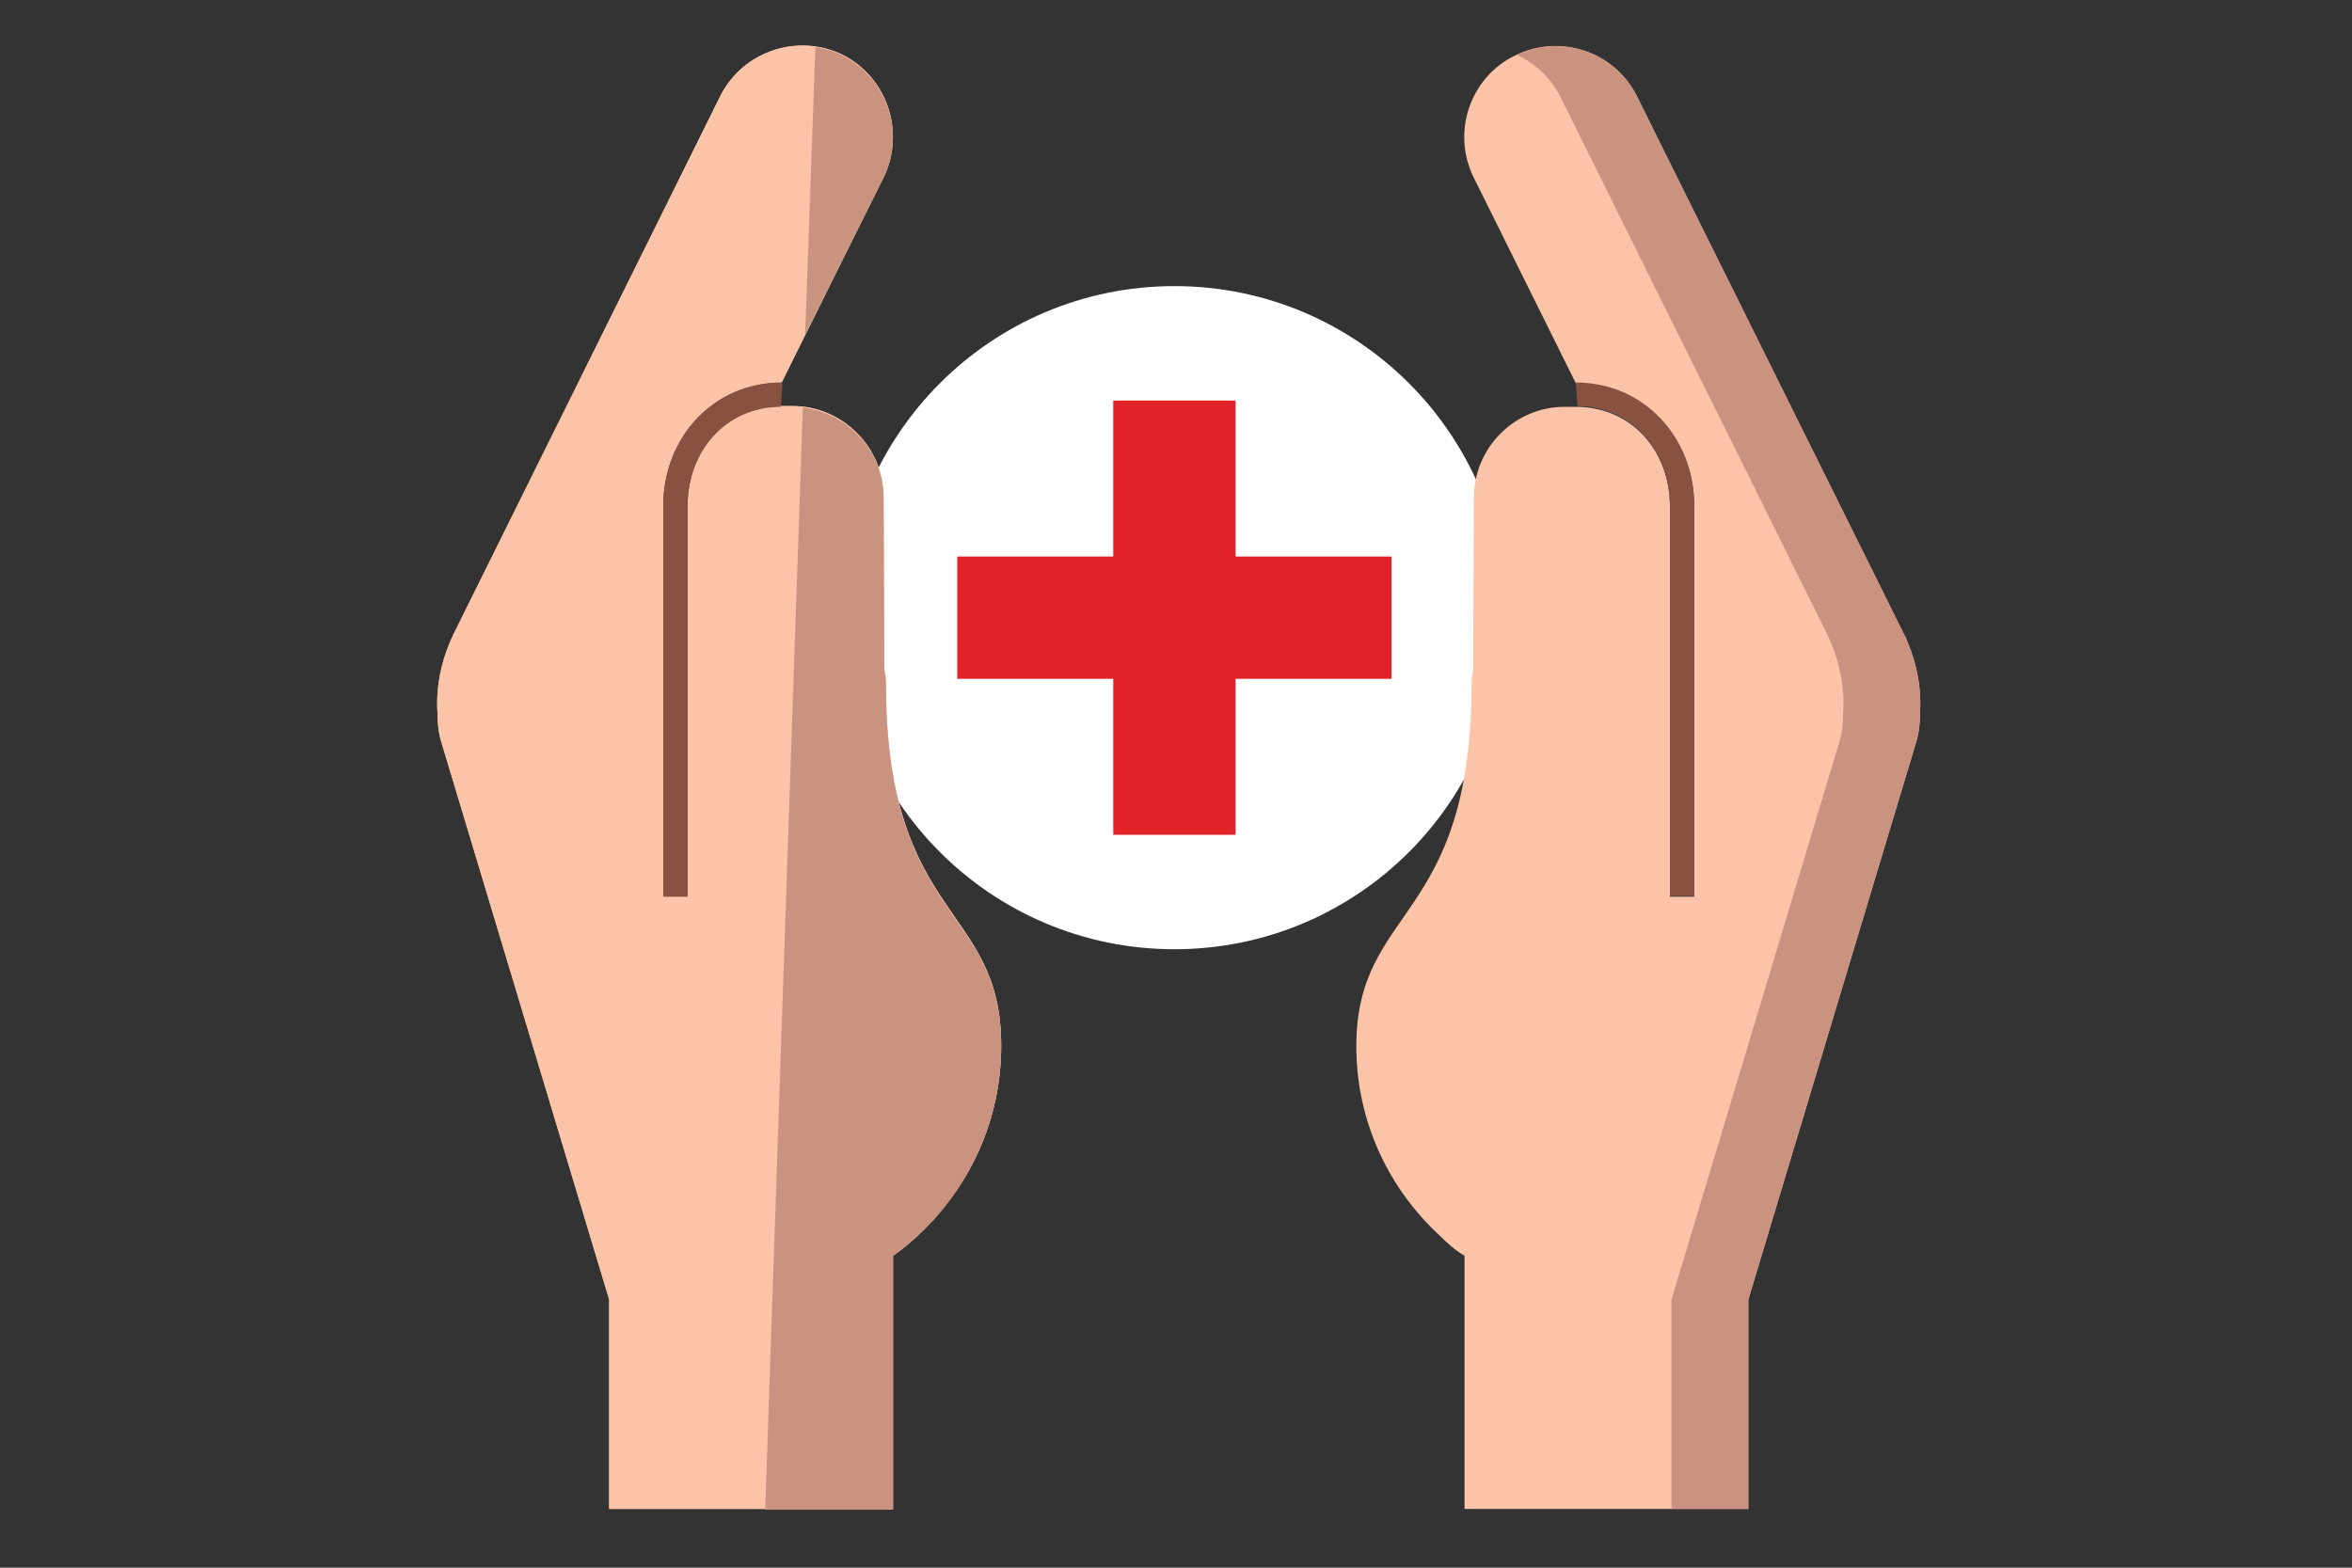 <?xml version="1.0" encoding="utf-8"?>
<!-- Generator: Adobe Illustrator 19.2.1, SVG Export Plug-In . SVG Version: 6.00 Build 0)  -->
<svg version="1.1" id="Layer_3" xmlns="http://www.w3.org/2000/svg" xmlns:xlink="http://www.w3.org/1999/xlink" x="0px" y="0px"
	 viewBox="0 0 300 200" style="enable-background:new 0 0 300 200;" xml:space="preserve">
<rect x="0" y="0" width="300" height="200" fill="#333333" stroke="none"/>
<style type="text/css">
	.st0{fill:#FFFFFF;}
	.st1{fill:#E12228;}
	.st2{fill:#FBC4A9;}
	.st3{fill:#885241;}
	.st4{fill:#C99380;}
	.st5{fill:none;}
</style>
<g>
	<circle class="st0" cx="149.8" cy="78.8" r="42.3"/>
	<polygon id="XMLID_119_" class="st1" points="157.6,71 177.5,71 177.5,86.6 157.6,86.6 157.6,106.5 142,106.5 142,86.6 122.1,86.6 
		122.1,71 142,71 142,51.1 157.6,51.1 	"/>
</g>
<g>
	<g>
		<path class="st2" d="M243.3,81.9c-0.1-0.3-0.2-0.6-0.4-0.9l-34.1-68.7c-2.8-5.7-9.8-8.1-15.6-5.2c-5.7,2.8-8.1,9.8-5.2,15.6
			l13,26.2l0,0c8.7,0,15.1,7,15.1,15.7v49.8H213V64.6c0-7-4.8-12.6-11.8-12.7h-1.6c-6.4,0-11.6,5.2-11.6,11.6l-0.1,22
			c-0.1,0.5-0.2,1.1-0.2,1.7c0,30.6-14.7,28.3-14.7,46.3c0,9.5,4.1,18.1,10.6,24.1c1,1,2,1.9,3.2,2.6v32.3H223v-26.7l21.4-71.1
			c0.4-1.3,0.5-2.5,0.5-3.8C245.1,87.8,244.5,84.7,243.3,81.9z"/>
		<path class="st3" d="M213,64.5v49.8h3.1V64.5c0-8.7-6.4-15.7-15.1-15.7l0,0l0.2,3h0.1C208.2,51.9,213,57.6,213,64.5z"/>
	</g>
	<path class="st4" d="M243.3,81.9c-0.1-0.3-0.2-0.6-0.4-0.9l-34.1-68.7c-2.8-5.6-9.6-8-15.3-5.3c2.3,1.1,4.3,2.9,5.5,5.3L233.1,81
		c0.1,0.3,0.3,0.6,0.4,0.9c1.2,2.8,1.8,5.9,1.6,9c0,1.2-0.1,2.5-0.5,3.8l-21.4,71.1v26.7h9.8v-26.7l21.4-71.1
		c0.4-1.3,0.5-2.5,0.5-3.8C245.1,87.8,244.5,84.7,243.3,81.9z"/>
</g>
<g>
	<g>
		<path class="st2" d="M127.7,133.4c0-18.1-14.7-15.8-14.7-46.3c0-0.6-0.1-1.2-0.2-1.7l-0.1-22c0-6.4-5.3-11.6-11.6-11.6h-1.6
			c-6.9,0.1-11.8,5.7-11.8,12.7v49.8h-3.1V64.5c0-8.7,6.4-15.7,15.1-15.7l0,0l13-26.2c2.8-5.7,0.5-12.7-5.2-15.6
			c-5.7-2.8-12.7-0.5-15.6,5.2L57.8,81c-0.1,0.3-0.3,0.6-0.4,0.9c-1.2,2.8-1.8,5.9-1.6,9c0,1.2,0.1,2.5,0.5,3.8l21.4,71.1v26.7h36.2
			v-32.3c1.2-0.8,2.2-1.7,3.2-2.6C123.6,151.5,127.7,143,127.7,133.4z"/>
		<path class="st2" d="M127.7,133.4c0-18.1-14.7-15.8-14.7-46.3c0-0.6-0.1-1.2-0.2-1.7l-0.1-22c0-6.4-5.3-11.6-11.6-11.6h-1.6
			c-6.9,0.1-11.8,5.7-11.8,12.7v49.8h-3.1V64.5c0-8.7,6.4-15.7,15.1-15.7l0,0l13-26.2c2.8-5.7,0.5-12.7-5.2-15.6
			c-5.7-2.8-12.7-0.5-15.6,5.2L57.8,81c-0.1,0.3-0.3,0.6-0.4,0.9c-1.2,2.8-1.8,5.9-1.6,9c0,1.2,0.1,2.5,0.5,3.8l21.4,71.1v26.7h36.2
			v-32.3c1.2-0.8,2.2-1.7,3.2-2.6C123.6,151.5,127.7,143,127.7,133.4z"/>
		<path class="st3" d="M84.6,64.6v49.8h3.1V64.6c0-7,4.8-12.6,11.8-12.7h0.1l0.2-3l0,0C91,48.9,84.6,55.9,84.6,64.6z"/>
	</g>
	<g>
		<path class="st5" d="M99.5,51.8L99.5,51.8h1.5c0.5,0,0.9,0,1.4,0.1l0.3-9.2l-3,6.1L99.5,51.8z M100.8,49.2
			C100.8,49.2,100.7,49.2,100.8,49.2C100.7,49.2,100.8,49.2,100.8,49.2z"/>
		<path class="st3" d="M99.7,48.8L99.7,48.8c-8.7,0-15.1,7-15.1,15.7v49.8h3.1V64.5c0-7,4.8-12.6,11.8-12.7h0.1L99.7,48.8z"/>
		<path class="st4" d="M112.7,22.7c2.8-5.7,0.5-12.7-5.2-15.6c-1.1-0.6-2.3-0.9-3.5-1.1l-1.3,36.7L112.7,22.7z"/>
		<path class="st4" d="M113.9,160.2c1.2-0.8,2.2-1.7,3.2-2.6c6.5-6,10.6-14.6,10.6-24.1c0-18.1-14.7-15.8-14.7-46.3
			c0-0.6-0.1-1.2-0.2-1.7l-0.1-22c0-5.9-4.5-10.8-10.3-11.5l-4.8,140.6h16.3C113.9,192.6,113.9,160.2,113.9,160.2z"/>
	</g>
</g>
</svg>

